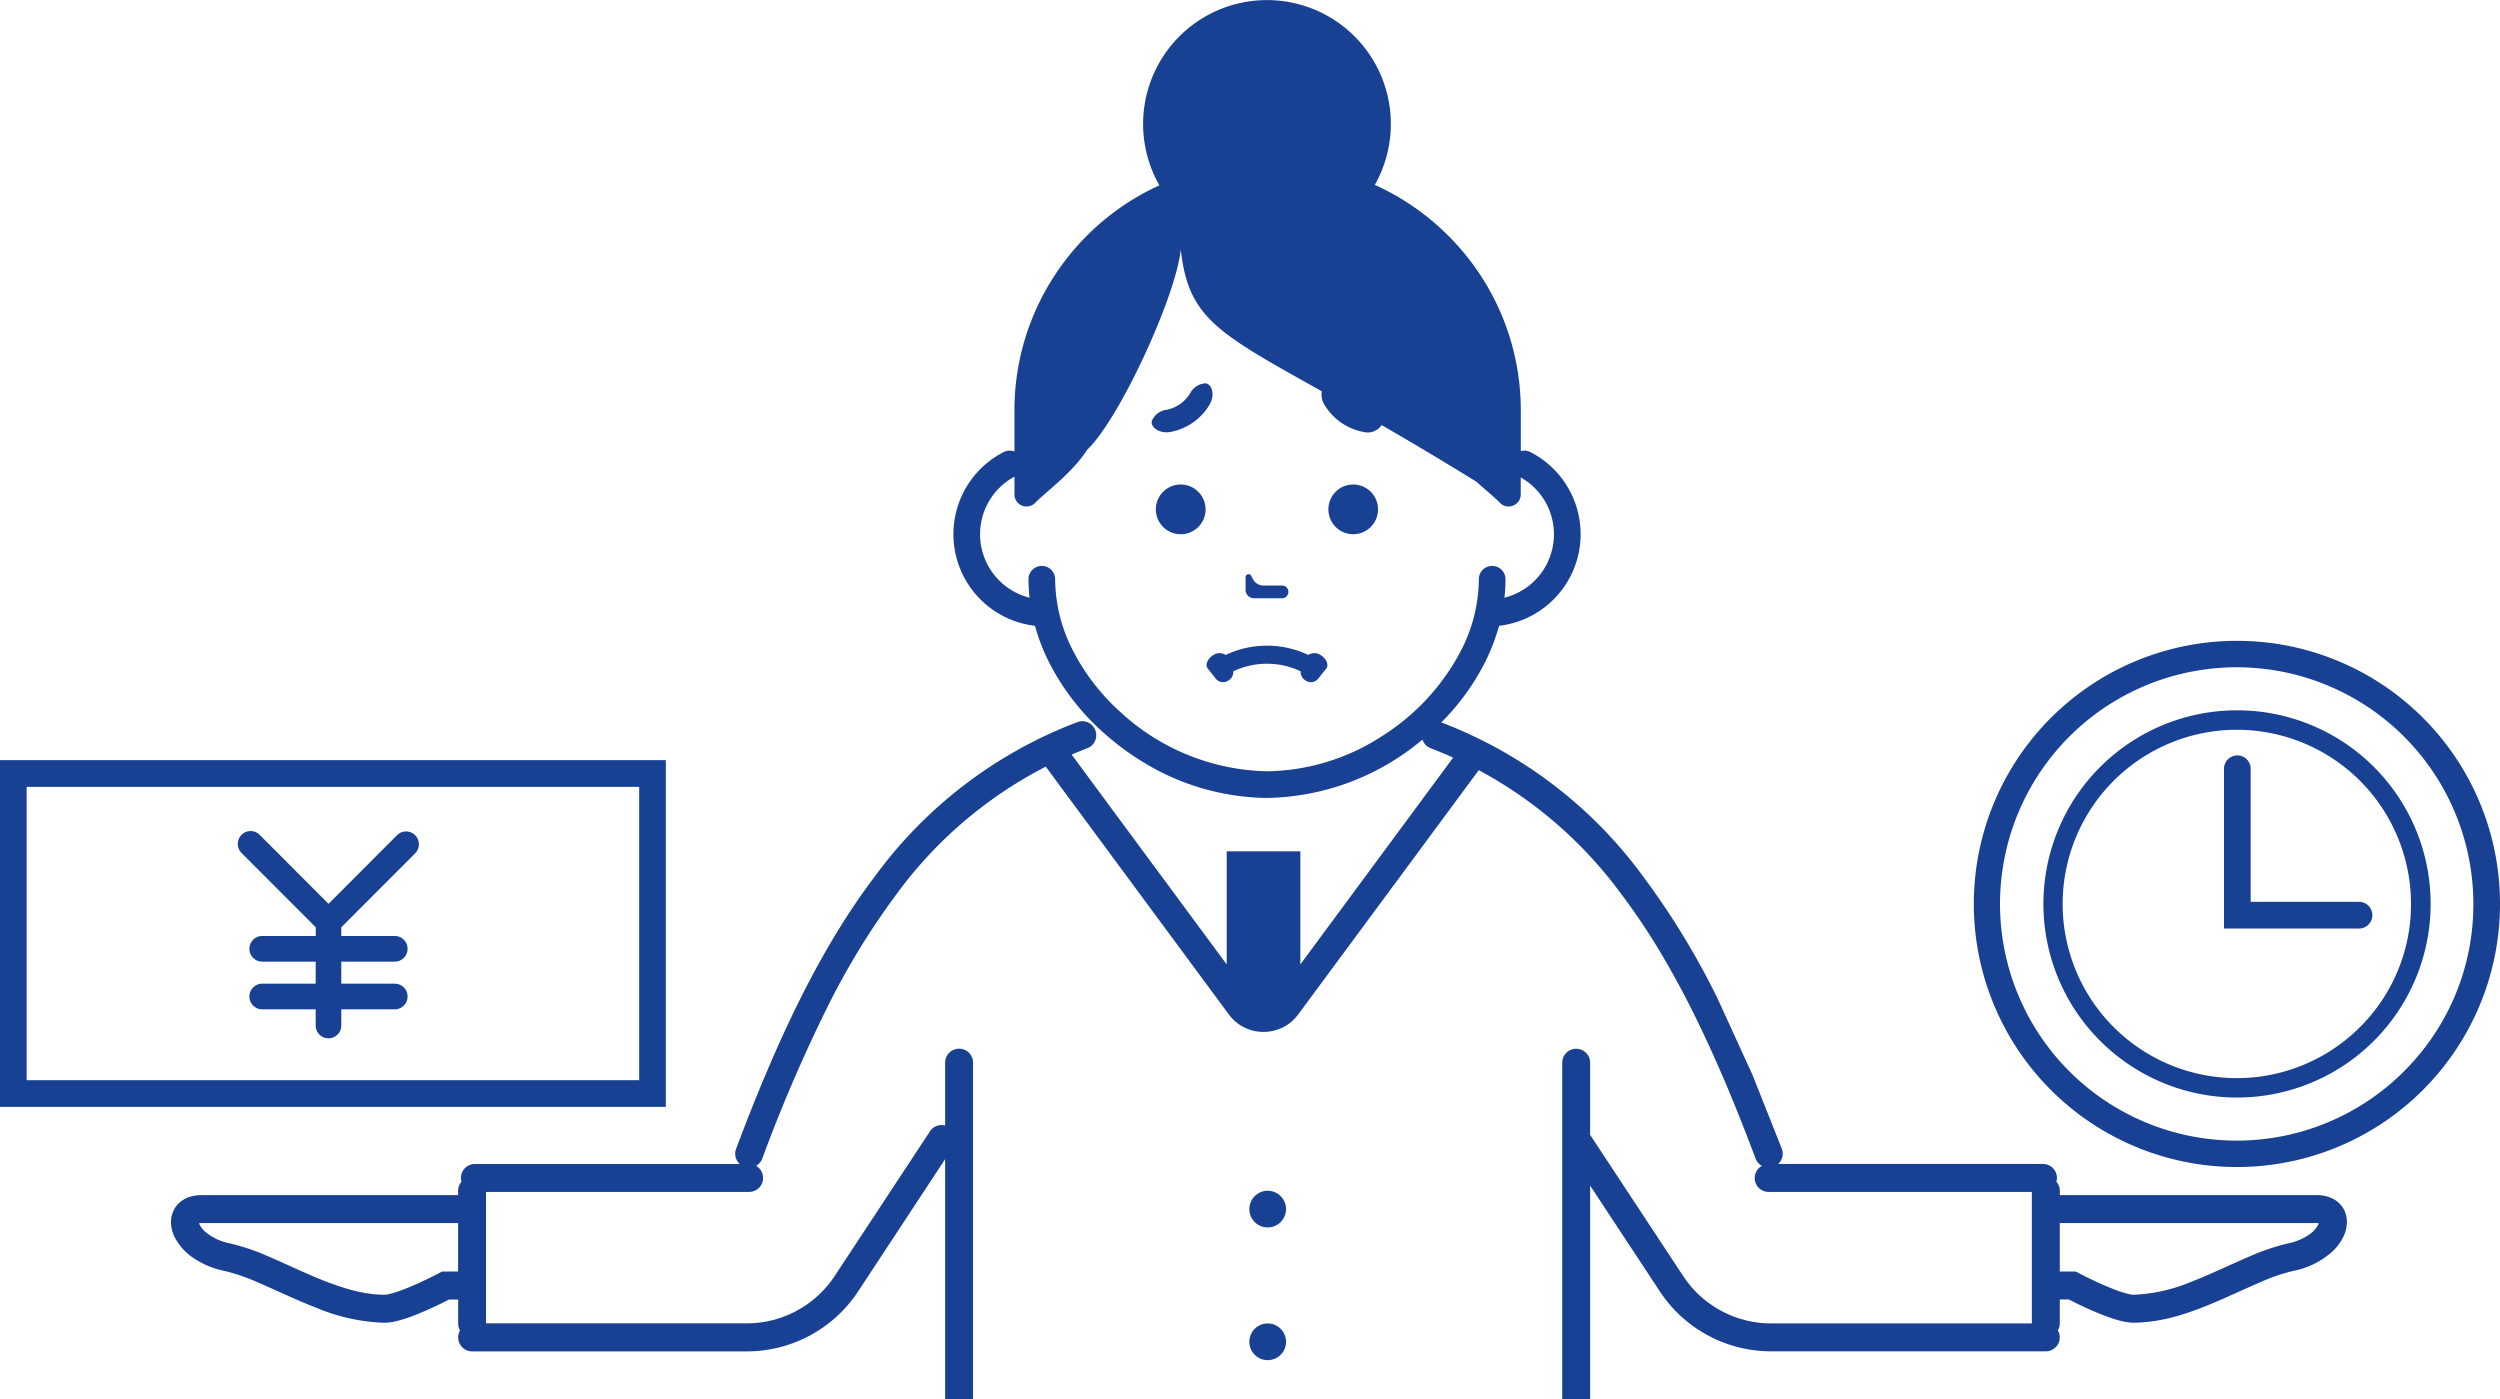 <svg xmlns="http://www.w3.org/2000/svg" width="287.615" height="160.984" viewBox="0 0 287.615 160.984"><defs><style>.a{fill:#184093;}</style></defs><path class="a" d="M359.71,168.143h3.209a.735.735,0,0,0,0-1.47h-2.145a1.344,1.344,0,0,1-1.2-.733l-.193-.376a.347.347,0,0,0-.656.159v1.437A.981.981,0,0,0,359.71,168.143Z" transform="translate(-215.429 -99.313)"/><path class="a" d="M335.764,139.536a2.861,2.861,0,1,0,2.856,2.861A2.868,2.868,0,0,0,335.764,139.536Z" transform="translate(-199.922 -83.796)"/><ellipse class="a" cx="2.857" cy="2.861" rx="2.857" ry="2.861" transform="translate(152.824 55.739)"/><path class="a" d="M360.663,187.069a1.25,1.25,0,0,0-1.455-.047,11.131,11.131,0,0,0-9.524,0,1.251,1.251,0,0,0-1.456.047c-.668.414-.91,1.147-.588,1.53l.981,1.227a1.084,1.084,0,0,0,1.393.126,1.134,1.134,0,0,0,.557-1.051,9.056,9.056,0,0,1,7.75,0,1.132,1.132,0,0,0,.558,1.051,1.084,1.084,0,0,0,1.393-.126l.981-1.227C361.574,188.215,361.331,187.484,360.663,187.069Z" transform="translate(-208.685 -111.671)"/><path class="a" d="M333.864,115.983a6.65,6.65,0,0,0,4.46-3.111c.693-1.155.272-2.407-.436-2.475a2.1,2.1,0,0,0-1.785,1.141,4.054,4.054,0,0,1-2.718,1.9,2.1,2.1,0,0,0-1.687,1.281C331.514,115.4,332.54,116.235,333.864,115.983Z" transform="translate(-199.183 -66.293)"/><path class="a" d="M353.9,292.134h0Z" transform="translate(-212.528 -175.436)"/><path class="a" d="M361.92,347.158a2.11,2.11,0,1,0-2.106-2.11A2.108,2.108,0,0,0,361.92,347.158Z" transform="translate(-216.081 -205.946)"/><path class="a" d="M361.92,385.375a2.11,2.11,0,1,0-2.106-2.11A2.108,2.108,0,0,0,361.92,385.375Z" transform="translate(-216.081 -228.897)"/><path class="a" d="M80.426,146.284l-.353.187-.049.026c-.259.136-1.508.782-2.885,1.379-.687.3-1.408.584-2.03.784-.31.1-.6.179-.827.228a2.538,2.538,0,0,1-.479.066c-2.817.009-5.871-1.089-8.891-2.417-1.51-.66-3.011-1.369-4.49-2a25.07,25.07,0,0,0-4.4-1.489,6.129,6.129,0,0,1-2.876-1.364,2.763,2.763,0,0,1-.581-.723,1.227,1.227,0,0,1-.1-.232,1.454,1.454,0,0,1,.259-.021H82.267v5.572ZM188.557,84.691a24.79,24.79,0,0,1-13.231,4.041,25.614,25.614,0,0,1-16.92-6.868,24.589,24.589,0,0,1-5.44-7.095,18.139,18.139,0,0,1-2.01-8.09,1.534,1.534,0,1,0-3.067,0,19.306,19.306,0,0,0,.122,2.086,7.528,7.528,0,0,1-1.735-13.928v2.044a1.387,1.387,0,0,0,2.374.978c1.363-1.389,4.192-3.354,6-6.127,3.711-3.519,10.224-17.683,10.758-23.032.878,7.879,4.128,9.557,16.222,16.311a2.269,2.269,0,0,0,.318,1.568,6.648,6.648,0,0,0,4.46,3.111,1.922,1.922,0,0,0,2.105-.785c3.184,1.833,6.81,3.979,10.919,6.522,1.059.96,2.058,1.763,2.714,2.432a1.356,1.356,0,0,0,1.589.265h0a1.361,1.361,0,0,0,.786-1.243V54.922a7.52,7.52,0,0,1-1.876,13.843,19.31,19.31,0,0,0,.122-2.086,1.534,1.534,0,1,0-3.067,0h0a18.139,18.139,0,0,1-2.01,8.09A25.679,25.679,0,0,1,188.557,84.691Zm106.6,57.392a6.708,6.708,0,0,1-2.374.969,25.065,25.065,0,0,0-4.4,1.489c-2.217.941-4.49,2.065-6.757,2.935A18.79,18.79,0,0,1,275,148.953a2.709,2.709,0,0,1-.527-.076,12.742,12.742,0,0,1-1.7-.546c-.961-.37-1.985-.839-2.757-1.214-.387-.187-.711-.35-.938-.466l-.262-.135-.067-.035-.02-.01-.353-.187h-1.84v-5.572h29.536a1.436,1.436,0,0,1,.257.021,1.227,1.227,0,0,1-.1.232A3.317,3.317,0,0,1,295.154,142.082Zm4.168-2.722a2.96,2.96,0,0,0-1.334-1.432,4.055,4.055,0,0,0-1.915-.435H266.542v-.5a1.586,1.586,0,0,0-.4-1.041,1.733,1.733,0,0,0,.066-.435,1.607,1.607,0,0,0-1.606-1.609H234.138a1.615,1.615,0,0,0,.42-1.749l-3.4-8.554-4.008-8.76a89.2,89.2,0,0,0-8.5-13.949,51.444,51.444,0,0,0-23.268-17.786,27.112,27.112,0,0,0,5.054-6.967,23.025,23.025,0,0,0,1.591-4.148,10.609,10.609,0,0,0,3.6-19.986,1.507,1.507,0,0,0-1.1-.111V47.2a28.269,28.269,0,0,0-4.87-15.882A28.654,28.654,0,0,0,187.734,21.27a14.25,14.25,0,1,0-24.785.051,28.572,28.572,0,0,0-15.392,17.44,28.279,28.279,0,0,0-1.282,8.436v4.753a1.487,1.487,0,0,0-1.238.059,10.609,10.609,0,0,0,3.6,19.986,22.52,22.52,0,0,0,1.591,4.148,27.575,27.575,0,0,0,6.528,8.354,29.641,29.641,0,0,0,3.691,2.782A27.806,27.806,0,0,0,175.327,91.8a28.455,28.455,0,0,0,17.86-6.694l.022-.022a.059.059,0,0,0,.015.03,1.559,1.559,0,0,0,.936.967c.884.34,1.739.7,2.586,1.078l-17.58,23.794V97.943h-8.473v13.011l-17.838-24.14q.884-.376,1.79-.731a1.592,1.592,0,0,0,1.024-1.255,1.639,1.639,0,0,0-.089-.819,1.6,1.6,0,0,0-2.07-.93A51.45,51.45,0,0,0,130.161,100.9c-6.2,8.192-11.155,18.591-15.907,31.263a1.6,1.6,0,0,0,.413,1.749H84.2a1.611,1.611,0,0,0-1.606,1.609,1.732,1.732,0,0,0,.066.435,1.582,1.582,0,0,0-.39,1.041v.5H52.732a4.5,4.5,0,0,0-1.3.185,3.152,3.152,0,0,0-1.613,1.107,3.034,3.034,0,0,0-.582,1.808,3.983,3.983,0,0,0,.494,1.867,6.445,6.445,0,0,0,2.115,2.281,9.883,9.883,0,0,0,3.507,1.462,20.986,20.986,0,0,1,3.824,1.306c2.093.886,4.406,2.03,6.86,2.974a21.844,21.844,0,0,0,7.774,1.69,5.6,5.6,0,0,0,1.223-.155,15.424,15.424,0,0,0,2.159-.679c1.658-.642,3.316-1.469,4.03-1.838h1.054v2.76a1.631,1.631,0,0,0,.214.8,1.606,1.606,0,0,0,1.393,2.406h31.6a15.337,15.337,0,0,0,12.806-6.9L138.3,133.353v27.631h3.212V122.253a1.606,1.606,0,1,0-3.212,0v7.232a1.586,1.586,0,0,0-1.739.664l-10.963,16.643a12.115,12.115,0,0,1-10.116,5.454h-30V137.124h30.275a1.605,1.605,0,0,0,.788-3,1.584,1.584,0,0,0,.715-.826,176.912,176.912,0,0,1,7.279-17,85.739,85.739,0,0,1,8.186-13.454,48.944,48.944,0,0,1,17.153-14.642l21.057,28.5a4.912,4.912,0,0,0,1.805,1.513,5.023,5.023,0,0,0,4.377,0,4.906,4.906,0,0,0,1.805-1.513l20.77-28.1a49.166,49.166,0,0,1,16.386,14.244c5.916,7.8,10.772,17.926,15.465,30.458a1.593,1.593,0,0,0,.722.826,1.6,1.6,0,0,0,.781,3h30.275v15.122h-30a12.115,12.115,0,0,1-10.116-5.454l-10.7-16.236v-8.3a1.606,1.606,0,1,0-3.212,0v38.731h3.212V136.4l8.016,12.163a15.314,15.314,0,0,0,12.8,6.9h31.6a1.6,1.6,0,0,0,1.393-2.406,1.641,1.641,0,0,0,.221-.8V149.5h1.046c.487.251,1.422.723,2.505,1.2.781.347,1.636.694,2.468.967a11.616,11.616,0,0,0,1.216.347,5.6,5.6,0,0,0,1.223.155c3.633-.007,7.051-1.321,10.182-2.686,1.562-.687,3.058-1.387,4.45-1.978a21.2,21.2,0,0,1,3.824-1.306,9.322,9.322,0,0,0,4.369-2.148,5.68,5.68,0,0,0,1.253-1.594,3.966,3.966,0,0,0,.494-1.867A3.074,3.074,0,0,0,299.322,139.361Z" transform="translate(-29.566)"/><path class="a" d="M76.6,257.276V218.92H0v39.892H76.6ZM3.067,221.993H73.534V255.74H3.067Z" transform="translate(0 -131.469)"/><path class="a" d="M88.929,241.919a1.475,1.475,0,0,0-2.084-2.087h0l-7.9,7.917-7.9-7.917a1.475,1.475,0,1,0-2.084,2.087l8.514,8.529v1H71.318a1.476,1.476,0,0,0,0,2.952h6.149v2.536H71.318a1.476,1.476,0,0,0,0,2.952h6.149v1.82a1.474,1.474,0,1,0,2.947,0v-1.82h6.149a1.476,1.476,0,0,0,0-2.952H80.414V254.4h6.149a1.476,1.476,0,0,0,0-2.952H80.414v-1Z" transform="translate(-41.149 -143.767)"/><path class="a" d="M598.929,184.563a30.268,30.268,0,1,0,30.217,30.268A30.243,30.243,0,0,0,598.929,184.563Zm19.2,49.5a27.228,27.228,0,1,1,7.952-19.229A27.035,27.035,0,0,1,618.126,234.06Z" transform="translate(-341.531 -110.837)"/><path class="a" d="M610.925,204.573a22.274,22.274,0,1,0,22.237,22.275A22.257,22.257,0,0,0,610.925,204.573ZM625.053,241a20.038,20.038,0,1,1,5.851-14.151A19.9,19.9,0,0,1,625.053,241Z" transform="translate(-353.528 -122.853)"/><path class="a" d="M643.583,234.459V219.188a1.534,1.534,0,1,0-3.067,0h0v18.343h15.53a1.536,1.536,0,0,0,0-3.073Z" transform="translate(-384.652 -130.708)"/></svg>